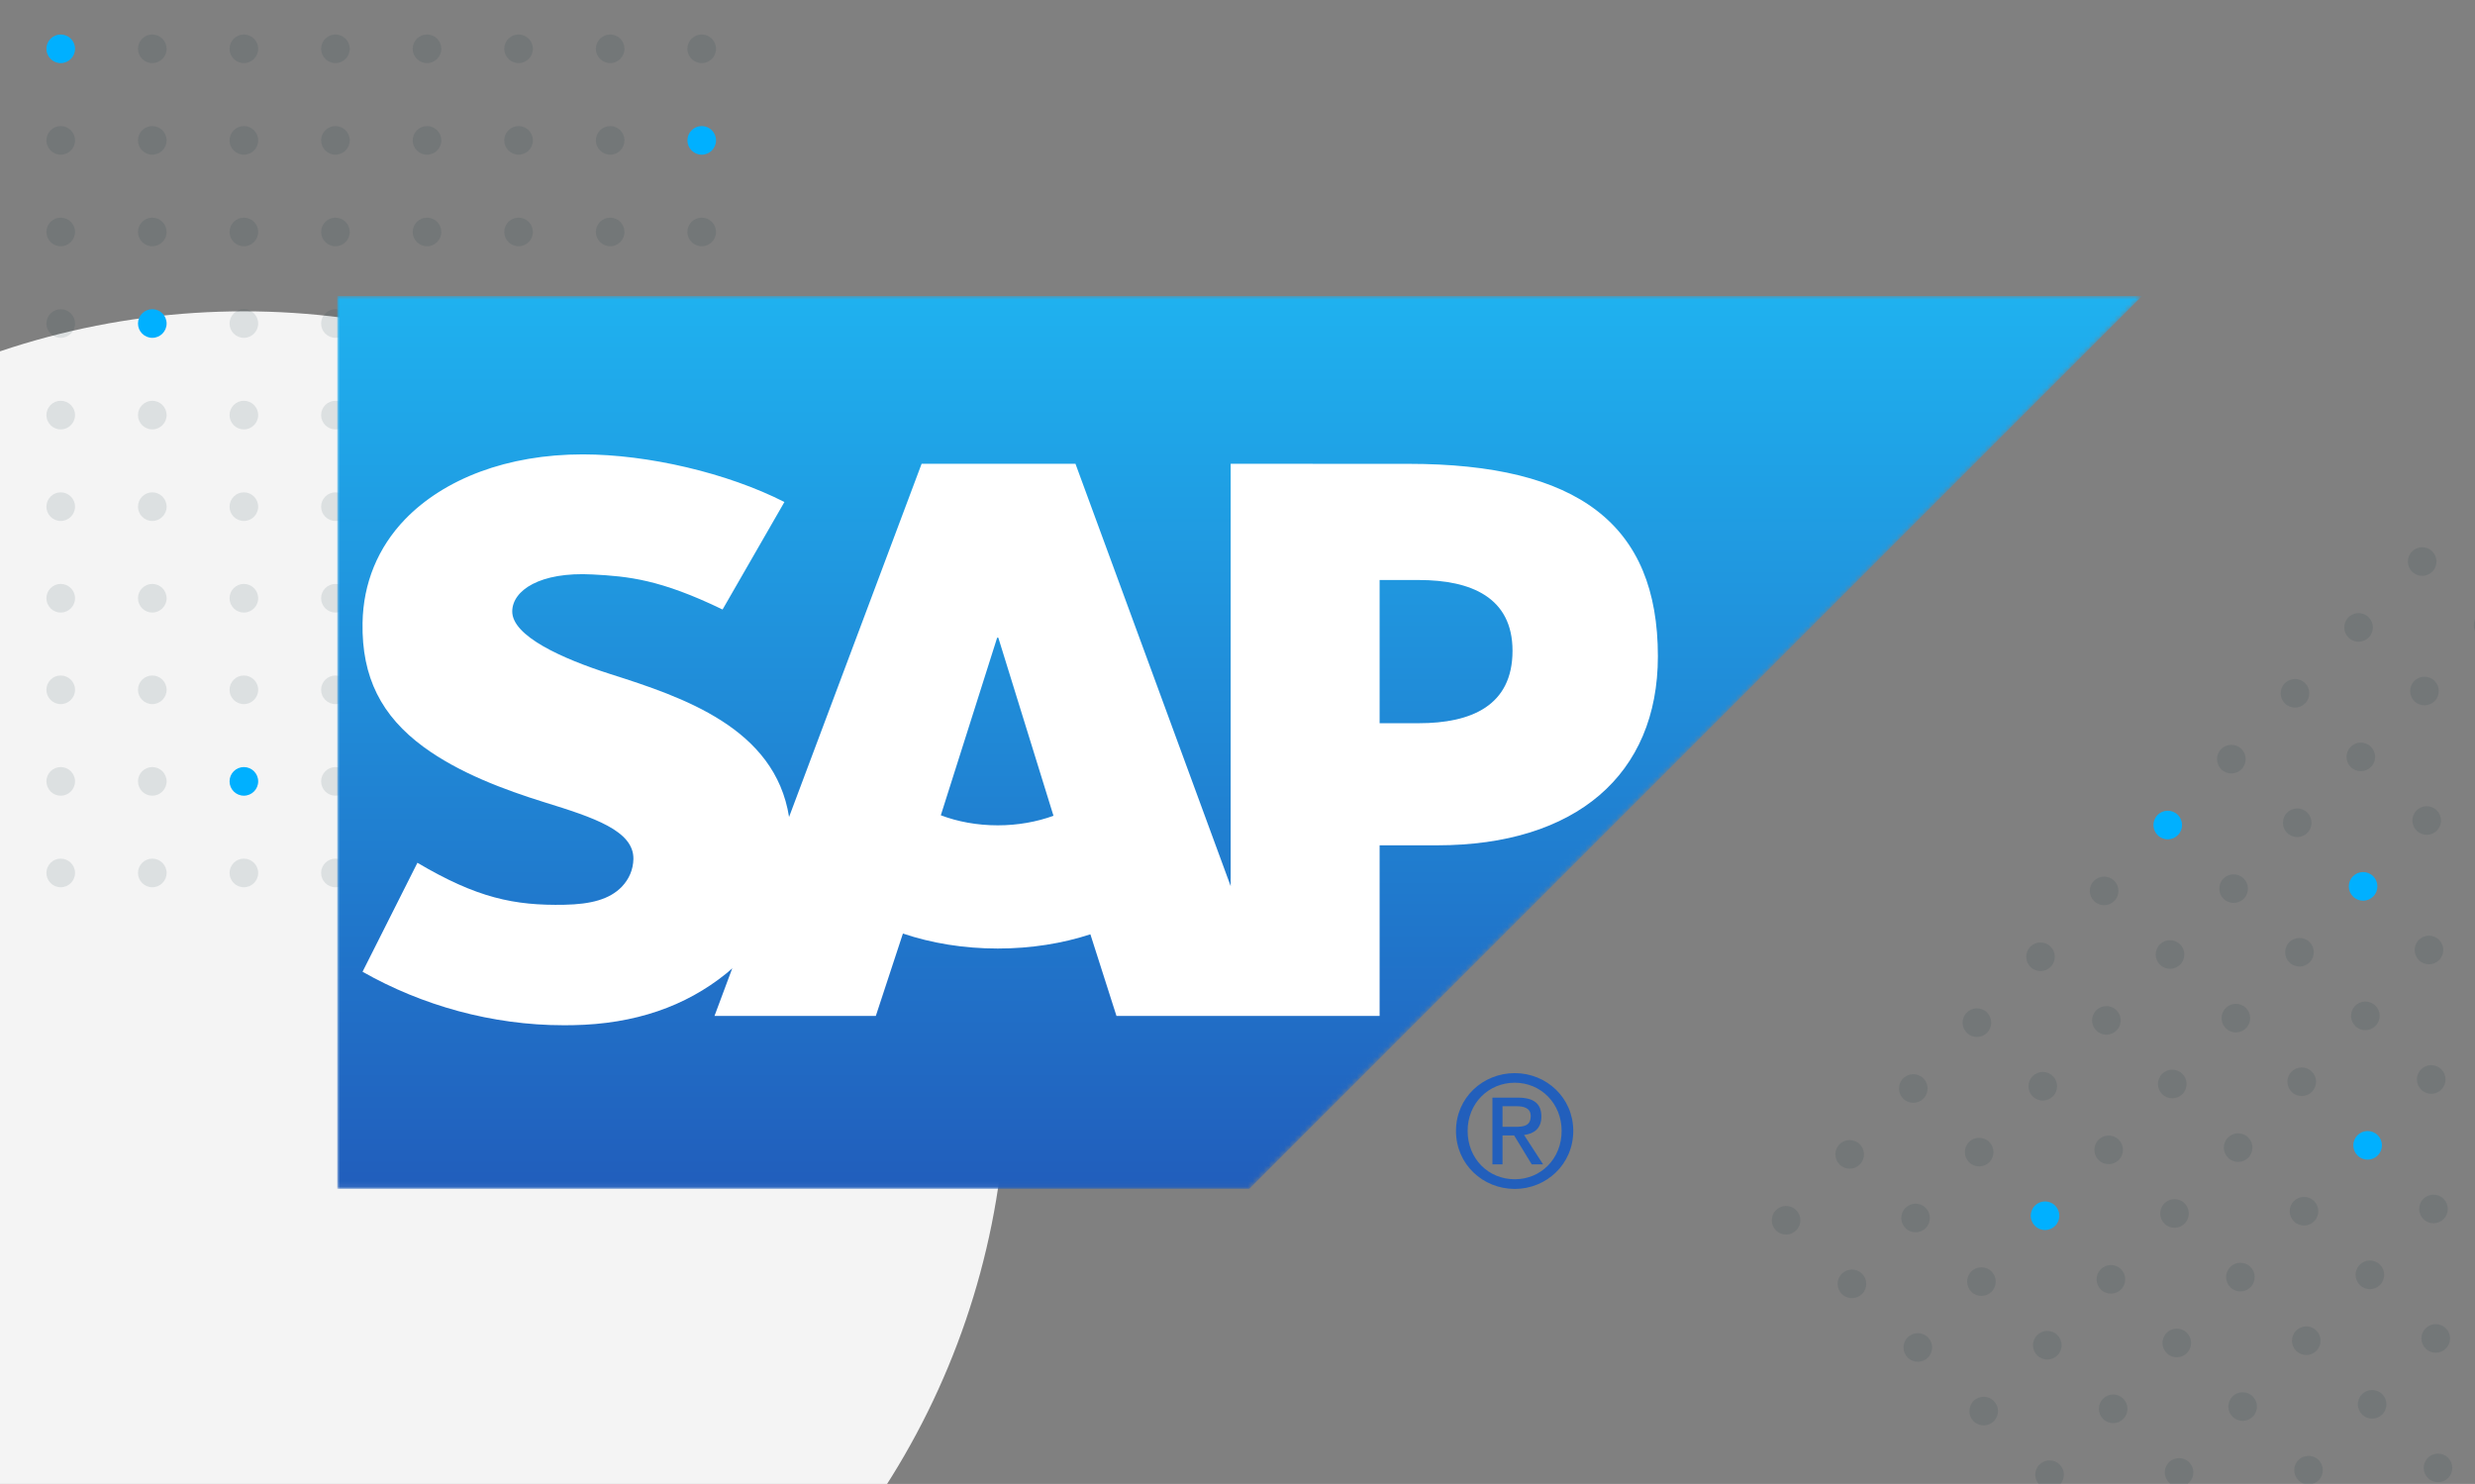 <?xml version="1.0" encoding="UTF-8"?>
<svg width="477px" height="286px" viewBox="0 0 477 286" version="1.1" xmlns="http://www.w3.org/2000/svg" xmlns:xlink="http://www.w3.org/1999/xlink">
    <rect x="0" y="0" width="477" height="286" fill="#808080" stroke="none"/>
    <!-- Generator: Sketch 57.1 (83088) - https://sketch.com -->
    <title>Sap</title>
    <desc>Created with Sketch.</desc>
    <defs>
        <polygon id="path-1" points="0 0.861 0 172.925 175.781 172.925 347.834 0.861"></polygon>
        <linearGradient x1="50%" y1="100.142%" x2="50%" y2="0.142%" id="linearGradient-3">
            <stop stop-color="#215EBC" offset="0%"></stop>
            <stop stop-color="#1FB1EF" offset="100%"></stop>
        </linearGradient>
    </defs>
    <g id="Sap" stroke="none" stroke-width="1" fill="none" fill-rule="evenodd">
        <circle id="Oval" fill="#F4F4F4" cx="47" cy="207" r="147"></circle>
        <g id="Group-3" transform="translate(-44, -11)" fill-rule="nonzero">
            <circle id="Oval" fill="#00B0FF" cx="55.703" cy="20.406" r="2.758"></circle>
            <circle id="Oval" fill-opacity="0.1" fill="#042C3A" cx="73.352" cy="20.406" r="2.758"></circle>
            <circle id="Oval" fill-opacity="0.1" fill="#042C3A" cx="91" cy="20.406" r="2.758"></circle>
            <circle id="Oval" fill-opacity="0.1" fill="#042C3A" cx="108.648" cy="20.406" r="2.758"></circle>
            <circle id="Oval" fill-opacity="0.1" fill="#042C3A" cx="126.297" cy="20.406" r="2.758"></circle>
            <circle id="Oval" fill-opacity="0.1" fill="#042C3A" cx="143.945" cy="20.406" r="2.758"></circle>
            <circle id="Oval" fill-opacity="0.1" fill="#042C3A" cx="161.594" cy="20.406" r="2.758"></circle>
            <circle id="Oval" fill-opacity="0.1" fill="#042C3A" cx="179.242" cy="20.406" r="2.758"></circle>
            <circle id="Oval" fill-opacity="0.1" fill="#042C3A" cx="55.703" cy="38.055" r="2.758"></circle>
            <circle id="Oval" fill-opacity="0.1" fill="#042C3A" cx="73.352" cy="38.055" r="2.758"></circle>
            <circle id="Oval" fill-opacity="0.1" fill="#042C3A" cx="91" cy="38.055" r="2.758"></circle>
            <circle id="Oval" fill-opacity="0.1" fill="#042C3A" cx="108.648" cy="38.055" r="2.758"></circle>
            <circle id="Oval" fill-opacity="0.1" fill="#042C3A" cx="126.297" cy="38.055" r="2.758"></circle>
            <circle id="Oval" fill-opacity="0.1" fill="#042C3A" cx="143.945" cy="38.055" r="2.758"></circle>
            <circle id="Oval" fill-opacity="0.1" fill="#042C3A" cx="161.594" cy="38.055" r="2.758"></circle>
            <circle id="Oval" fill="#00B0FF" cx="179.242" cy="38.055" r="2.758"></circle>
            <circle id="Oval" fill-opacity="0.1" fill="#042C3A" cx="55.703" cy="55.703" r="2.758"></circle>
            <circle id="Oval" fill-opacity="0.1" fill="#042C3A" cx="73.352" cy="55.703" r="2.758"></circle>
            <circle id="Oval" fill-opacity="0.1" fill="#042C3A" cx="91" cy="55.703" r="2.758"></circle>
            <circle id="Oval" fill-opacity="0.1" fill="#042C3A" cx="108.648" cy="55.703" r="2.758"></circle>
            <circle id="Oval" fill-opacity="0.1" fill="#042C3A" cx="126.297" cy="55.703" r="2.758"></circle>
            <circle id="Oval" fill-opacity="0.1" fill="#042C3A" cx="143.945" cy="55.703" r="2.758"></circle>
            <circle id="Oval" fill-opacity="0.1" fill="#042C3A" cx="161.594" cy="55.703" r="2.758"></circle>
            <circle id="Oval" fill-opacity="0.1" fill="#042C3A" cx="179.242" cy="55.703" r="2.758"></circle>
            <circle id="Oval" fill-opacity="0.1" fill="#042C3A" cx="55.703" cy="73.352" r="2.758"></circle>
            <circle id="Oval" fill="#00B0FF" cx="73.352" cy="73.352" r="2.758"></circle>
            <circle id="Oval" fill-opacity="0.1" fill="#042C3A" cx="91" cy="73.352" r="2.758"></circle>
            <circle id="Oval" fill-opacity="0.1" fill="#042C3A" cx="108.648" cy="73.352" r="2.758"></circle>
            <circle id="Oval" fill-opacity="0.1" fill="#042C3A" cx="126.297" cy="73.352" r="2.758"></circle>
            <circle id="Oval" fill-opacity="0.1" fill="#042C3A" cx="143.945" cy="73.352" r="2.758"></circle>
            <circle id="Oval" fill-opacity="0.1" fill="#042C3A" cx="161.594" cy="73.352" r="2.758"></circle>
            <circle id="Oval" fill-opacity="0.1" fill="#042C3A" cx="179.242" cy="73.352" r="2.758"></circle>
            <circle id="Oval" fill-opacity="0.1" fill="#042C3A" cx="55.703" cy="91" r="2.758"></circle>
            <circle id="Oval" fill-opacity="0.1" fill="#042C3A" cx="73.352" cy="91" r="2.758"></circle>
            <circle id="Oval" fill-opacity="0.1" fill="#042C3A" cx="91" cy="91" r="2.758"></circle>
            <circle id="Oval" fill-opacity="0.1" fill="#042C3A" cx="108.648" cy="91" r="2.758"></circle>
            <circle id="Oval" fill-opacity="0.1" fill="#042C3A" cx="126.297" cy="91" r="2.758"></circle>
            <circle id="Oval" fill-opacity="0.1" fill="#042C3A" cx="143.945" cy="91" r="2.758"></circle>
            <circle id="Oval" fill-opacity="0.1" fill="#042C3A" cx="161.594" cy="91" r="2.758"></circle>
            <circle id="Oval" fill-opacity="0.1" fill="#042C3A" cx="179.242" cy="91" r="2.758"></circle>
            <circle id="Oval" fill-opacity="0.1" fill="#042C3A" cx="55.703" cy="108.648" r="2.758"></circle>
            <circle id="Oval" fill-opacity="0.1" fill="#042C3A" cx="73.352" cy="108.648" r="2.758"></circle>
            <circle id="Oval" fill-opacity="0.1" fill="#042C3A" cx="91" cy="108.648" r="2.758"></circle>
            <circle id="Oval" fill-opacity="0.1" fill="#042C3A" cx="108.648" cy="108.648" r="2.758"></circle>
            <circle id="Oval" fill-opacity="0.1" fill="#042C3A" cx="126.297" cy="108.648" r="2.758"></circle>
            <circle id="Oval" fill-opacity="0.1" fill="#042C3A" cx="143.945" cy="108.648" r="2.758"></circle>
            <circle id="Oval" fill-opacity="0.1" fill="#042C3A" cx="161.594" cy="108.648" r="2.758"></circle>
            <circle id="Oval" fill-opacity="0.1" fill="#042C3A" cx="179.242" cy="108.648" r="2.758"></circle>
            <circle id="Oval" fill-opacity="0.1" fill="#042C3A" cx="55.703" cy="126.297" r="2.758"></circle>
            <circle id="Oval" fill-opacity="0.1" fill="#042C3A" cx="73.352" cy="126.297" r="2.758"></circle>
            <circle id="Oval" fill-opacity="0.1" fill="#042C3A" cx="91" cy="126.297" r="2.758"></circle>
            <circle id="Oval" fill-opacity="0.1" fill="#042C3A" cx="108.648" cy="126.297" r="2.758"></circle>
            <circle id="Oval" fill-opacity="0.1" fill="#042C3A" cx="126.297" cy="126.297" r="2.758"></circle>
            <circle id="Oval" fill-opacity="0.1" fill="#042C3A" cx="143.945" cy="126.297" r="2.758"></circle>
            <circle id="Oval" fill-opacity="0.1" fill="#042C3A" cx="161.594" cy="126.297" r="2.758"></circle>
            <circle id="Oval" fill-opacity="0.1" fill="#042C3A" cx="179.242" cy="126.297" r="2.758"></circle>
            <circle id="Oval" fill-opacity="0.1" fill="#042C3A" cx="55.703" cy="143.945" r="2.758"></circle>
            <circle id="Oval" fill-opacity="0.1" fill="#042C3A" cx="73.352" cy="143.945" r="2.758"></circle>
            <circle id="Oval" fill-opacity="0.1" fill="#042C3A" cx="91" cy="143.945" r="2.758"></circle>
            <circle id="Oval" fill-opacity="0.1" fill="#042C3A" cx="108.648" cy="143.945" r="2.758"></circle>
            <circle id="Oval" fill-opacity="0.1" fill="#042C3A" cx="126.297" cy="143.945" r="2.758"></circle>
            <circle id="Oval" fill-opacity="0.1" fill="#042C3A" cx="143.945" cy="143.945" r="2.758"></circle>
            <circle id="Oval" fill-opacity="0.1" fill="#042C3A" cx="161.594" cy="143.945" r="2.758"></circle>
            <circle id="Oval" fill-opacity="0.1" fill="#042C3A" cx="179.242" cy="143.945" r="2.758"></circle>
            <circle id="Oval" fill-opacity="0.1" fill="#042C3A" cx="55.703" cy="161.594" r="2.758"></circle>
            <circle id="Oval" fill-opacity="0.1" fill="#042C3A" cx="73.352" cy="161.594" r="2.758"></circle>
            <circle id="Oval" fill="#00B0FF" cx="91" cy="161.594" r="2.758"></circle>
            <circle id="Oval" fill-opacity="0.1" fill="#042C3A" cx="108.648" cy="161.594" r="2.758"></circle>
            <circle id="Oval" fill-opacity="0.1" fill="#042C3A" cx="126.297" cy="161.594" r="2.758"></circle>
            <circle id="Oval" fill-opacity="0.1" fill="#042C3A" cx="143.945" cy="161.594" r="2.758"></circle>
            <circle id="Oval" fill-opacity="0.1" fill="#042C3A" cx="161.594" cy="161.594" r="2.758"></circle>
            <circle id="Oval" fill-opacity="0.1" fill="#042C3A" cx="179.242" cy="161.594" r="2.758"></circle>
            <circle id="Oval" fill-opacity="0.1" fill="#042C3A" cx="55.703" cy="179.242" r="2.758"></circle>
            <circle id="Oval" fill-opacity="0.1" fill="#042C3A" cx="73.352" cy="179.242" r="2.758"></circle>
            <circle id="Oval" fill-opacity="0.1" fill="#042C3A" cx="91" cy="179.242" r="2.758"></circle>
            <circle id="Oval" fill-opacity="0.1" fill="#042C3A" cx="108.648" cy="179.242" r="2.758"></circle>
            <circle id="Oval" fill-opacity="0.1" fill="#042C3A" cx="126.297" cy="179.242" r="2.758"></circle>
            <circle id="Oval" fill-opacity="0.1" fill="#042C3A" cx="143.945" cy="179.242" r="2.758"></circle>
            <circle id="Oval" fill-opacity="0.1" fill="#042C3A" cx="161.594" cy="179.242" r="2.758"></circle>
            <circle id="Oval" fill-opacity="0.1" fill="#042C3A" cx="179.242" cy="179.242" r="2.758"></circle>
        </g>
        <g id="Group" transform="translate(339.468, 103.468)" fill-rule="nonzero">
            <circle id="Oval" fill-opacity="0.1" fill="#042C3A" transform="translate(127.354, 4.758) rotate(-316) translate(-127.354, -4.758) " cx="127.354" cy="4.758" r="2.758"></circle>
            <circle id="Oval" fill-opacity="0.1" fill="#042C3A" transform="translate(140.05, 17.017) rotate(-316) translate(-140.05, -17.017) " cx="140.05" cy="17.017" r="2.758"></circle>
            <circle id="Oval" fill-opacity="0.1" fill="#042C3A" transform="translate(115.095, 17.453) rotate(-316) translate(-115.095, -17.453) " cx="115.095" cy="17.453" r="2.758"></circle>
            <circle id="Oval" fill-opacity="0.1" fill="#042C3A" transform="translate(127.79, 29.713) rotate(-316) translate(-127.79, -29.713) " cx="127.79" cy="29.713" r="2.758"></circle>
            <circle id="Oval" fill-opacity="0.1" fill="#042C3A" transform="translate(140.485, 41.972) rotate(-316) translate(-140.485, -41.972) " cx="140.485" cy="41.972" r="2.758"></circle>
            <circle id="Oval" fill-opacity="0.1" fill="#042C3A" transform="translate(102.835, 30.148) rotate(-316) translate(-102.835, -30.148) " cx="102.835" cy="30.148" r="2.758"></circle>
            <circle id="Oval" fill-opacity="0.1" fill="#042C3A" transform="translate(115.53, 42.408) rotate(-316) translate(-115.53, -42.408) " cx="115.53" cy="42.408" r="2.758"></circle>
            <circle id="Oval" fill-opacity="0.1" fill="#042C3A" transform="translate(128.225, 54.667) rotate(-316) translate(-128.225, -54.667) " cx="128.225" cy="54.667" r="2.758"></circle>
            <circle id="Oval" fill-opacity="0.1" fill="#042C3A" transform="translate(140.921, 66.927) rotate(-316) translate(-140.921, -66.927) " cx="140.921" cy="66.927" r="2.758"></circle>
            <circle id="Oval" fill-opacity="0.1" fill="#042C3A" transform="translate(90.575, 42.843) rotate(-316) translate(-90.575, -42.843) " cx="90.575" cy="42.843" r="2.758"></circle>
            <circle id="Oval" fill-opacity="0.1" fill="#042C3A" transform="translate(103.271, 55.103) rotate(-316) translate(-103.271, -55.103) " cx="103.271" cy="55.103" r="2.758"></circle>
            <circle id="Oval" fill="#00B0FF" transform="translate(115.966, 67.363) rotate(-316) translate(-115.966, -67.363) " cx="115.966" cy="67.363" r="2.758"></circle>
            <circle id="Oval" fill-opacity="0.1" fill="#042C3A" transform="translate(128.661, 79.622) rotate(-316) translate(-128.661, -79.622) " cx="128.661" cy="79.622" r="2.758"></circle>
            <circle id="Oval" fill-opacity="0.1" fill="#042C3A" transform="translate(141.356, 91.882) rotate(-316) translate(-141.356, -91.882) " cx="141.356" cy="91.882" r="2.758"></circle>
            <circle id="Oval" fill="#00B0FF" transform="translate(78.316, 55.539) rotate(-316) translate(-78.316, -55.539) " cx="78.316" cy="55.539" r="2.758"></circle>
            <circle id="Oval" fill-opacity="0.1" fill="#042C3A" transform="translate(91.011, 67.798) rotate(-316) translate(-91.011, -67.798) " cx="91.011" cy="67.798" r="2.758"></circle>
            <circle id="Oval" fill-opacity="0.1" fill="#042C3A" transform="translate(103.706, 80.058) rotate(-316) translate(-103.706, -80.058) " cx="103.706" cy="80.058" r="2.758"></circle>
            <circle id="Oval" fill-opacity="0.1" fill="#042C3A" transform="translate(116.401, 92.318) rotate(-316) translate(-116.401, -92.318) " cx="116.401" cy="92.318" r="2.758"></circle>
            <circle id="Oval" fill-opacity="0.1" fill="#042C3A" transform="translate(129.097, 104.577) rotate(-316) translate(-129.097, -104.577) " cx="129.097" cy="104.577" r="2.758"></circle>
            <circle id="Oval" fill-opacity="0.1" fill="#042C3A" transform="translate(66.056, 68.234) rotate(-316) translate(-66.056, -68.234) " cx="66.056" cy="68.234" r="2.758"></circle>
            <circle id="Oval" fill-opacity="0.1" fill="#042C3A" transform="translate(78.751, 80.494) rotate(-316) translate(-78.751, -80.494) " cx="78.751" cy="80.494" r="2.758"></circle>
            <circle id="Oval" fill-opacity="0.1" fill="#042C3A" transform="translate(91.446, 92.753) rotate(-316) translate(-91.446, -92.753) " cx="91.446" cy="92.753" r="2.758"></circle>
            <circle id="Oval" fill-opacity="0.1" fill="#042C3A" transform="translate(104.142, 105.013) rotate(-316) translate(-104.142, -105.013) " cx="104.142" cy="105.013" r="2.758"></circle>
            <circle id="Oval" fill="#00B0FF" transform="translate(116.837, 117.273) rotate(-316) translate(-116.837, -117.273) " cx="116.837" cy="117.273" r="2.758"></circle>
            <circle id="Oval" fill-opacity="0.1" fill="#042C3A" transform="translate(129.532, 129.532) rotate(-316) translate(-129.532, -129.532) " cx="129.532" cy="129.532" r="2.758"></circle>
            <circle id="Oval" fill-opacity="0.1" fill="#042C3A" transform="translate(53.796, 80.929) rotate(-316) translate(-53.796, -80.929) " cx="53.796" cy="80.929" r="2.758"></circle>
            <circle id="Oval" fill-opacity="0.1" fill="#042C3A" transform="translate(66.492, 93.189) rotate(-316) translate(-66.492, -93.189) " cx="66.492" cy="93.189" r="2.758"></circle>
            <circle id="Oval" fill-opacity="0.1" fill="#042C3A" transform="translate(79.187, 105.448) rotate(-316) translate(-79.187, -105.448) " cx="79.187" cy="105.448" r="2.758"></circle>
            <circle id="Oval" fill-opacity="0.1" fill="#042C3A" transform="translate(91.882, 117.708) rotate(-316) translate(-91.882, -117.708) " cx="91.882" cy="117.708" r="2.758"></circle>
            <circle id="Oval" fill-opacity="0.1" fill="#042C3A" transform="translate(104.577, 129.968) rotate(-316) translate(-104.577, -129.968) " cx="104.577" cy="129.968" r="2.758"></circle>
            <circle id="Oval" fill-opacity="0.1" fill="#042C3A" transform="translate(117.273, 142.227) rotate(-316) translate(-117.273, -142.227) " cx="117.273" cy="142.227" r="2.758"></circle>
            <circle id="Oval" fill-opacity="0.1" fill="#042C3A" transform="translate(129.968, 154.487) rotate(-316) translate(-129.968, -154.487) " cx="129.968" cy="154.487" r="2.758"></circle>
            <circle id="Oval" fill-opacity="0.1" fill="#042C3A" transform="translate(41.537, 93.624) rotate(-316) translate(-41.537, -93.624) " cx="41.537" cy="93.624" r="2.758"></circle>
            <circle id="Oval" fill-opacity="0.1" fill="#042C3A" transform="translate(54.232, 105.884) rotate(-316) translate(-54.232, -105.884) " cx="54.232" cy="105.884" r="2.758"></circle>
            <circle id="Oval" fill-opacity="0.1" fill="#042C3A" transform="translate(66.927, 118.144) rotate(-316) translate(-66.927, -118.144) " cx="66.927" cy="118.144" r="2.758"></circle>
            <circle id="Oval" fill-opacity="0.1" fill="#042C3A" transform="translate(79.622, 130.403) rotate(-316) translate(-79.622, -130.403) " cx="79.622" cy="130.403" r="2.758"></circle>
            <circle id="Oval" fill-opacity="0.1" fill="#042C3A" transform="translate(92.318, 142.663) rotate(-316) translate(-92.318, -142.663) " cx="92.318" cy="142.663" r="2.758"></circle>
            <circle id="Oval" fill-opacity="0.1" fill="#042C3A" transform="translate(105.013, 154.923) rotate(-316) translate(-105.013, -154.923) " cx="105.013" cy="154.923" r="2.758"></circle>
            <circle id="Oval" fill-opacity="0.1" fill="#042C3A" transform="translate(117.708, 167.182) rotate(-316) translate(-117.708, -167.182) " cx="117.708" cy="167.182" r="2.758"></circle>
            <circle id="Oval" fill-opacity="0.1" fill="#042C3A" transform="translate(130.403, 179.442) rotate(-316) translate(-130.403, -179.442) " cx="130.403" cy="179.442" r="2.758"></circle>
            <circle id="Oval" fill-opacity="0.1" fill="#042C3A" transform="translate(29.277, 106.32) rotate(-316) translate(-29.277, -106.32) " cx="29.277" cy="106.32" r="2.758"></circle>
            <circle id="Oval" fill-opacity="0.1" fill="#042C3A" transform="translate(41.972, 118.579) rotate(-316) translate(-41.972, -118.579) " cx="41.972" cy="118.579" r="2.758"></circle>
            <circle id="Oval" fill="#00B0FF" transform="translate(54.667, 130.839) rotate(-316) translate(-54.667, -130.839) " cx="54.667" cy="130.839" r="2.758"></circle>
            <circle id="Oval" fill-opacity="0.1" fill="#042C3A" transform="translate(67.363, 143.099) rotate(-316) translate(-67.363, -143.099) " cx="67.363" cy="143.099" r="2.758"></circle>
            <circle id="Oval" fill-opacity="0.1" fill="#042C3A" transform="translate(80.058, 155.358) rotate(-316) translate(-80.058, -155.358) " cx="80.058" cy="155.358" r="2.758"></circle>
            <circle id="Oval" fill-opacity="0.1" fill="#042C3A" transform="translate(92.753, 167.618) rotate(-316) translate(-92.753, -167.618) " cx="92.753" cy="167.618" r="2.758"></circle>
            <circle id="Oval" fill-opacity="0.1" fill="#042C3A" transform="translate(105.448, 179.878) rotate(-316) translate(-105.448, -179.878) " cx="105.448" cy="179.878" r="2.758"></circle>
            <circle id="Oval" fill-opacity="0.1" fill="#042C3A" transform="translate(17.017, 119.015) rotate(-316) translate(-17.017, -119.015) " cx="17.017" cy="119.015" r="2.758"></circle>
            <circle id="Oval" fill-opacity="0.1" fill="#042C3A" transform="translate(29.713, 131.275) rotate(-316) translate(-29.713, -131.275) " cx="29.713" cy="131.275" r="2.758"></circle>
            <circle id="Oval" fill-opacity="0.1" fill="#042C3A" transform="translate(42.408, 143.534) rotate(-316) translate(-42.408, -143.534) " cx="42.408" cy="143.534" r="2.758"></circle>
            <circle id="Oval" fill-opacity="0.1" fill="#042C3A" transform="translate(55.103, 155.794) rotate(-316) translate(-55.103, -155.794) " cx="55.103" cy="155.794" r="2.758"></circle>
            <circle id="Oval" fill-opacity="0.1" fill="#042C3A" transform="translate(67.798, 168.054) rotate(-316) translate(-67.798, -168.054) " cx="67.798" cy="168.054" r="2.758"></circle>
            <circle id="Oval" fill-opacity="0.1" fill="#042C3A" transform="translate(80.494, 180.313) rotate(-316) translate(-80.494, -180.313) " cx="80.494" cy="180.313" r="2.758"></circle>
            <circle id="Oval" fill-opacity="0.1" fill="#042C3A" transform="translate(4.758, 131.71) rotate(-316) translate(-4.758, -131.71) " cx="4.758" cy="131.71" r="2.758"></circle>
            <circle id="Oval" fill-opacity="0.1" fill="#042C3A" transform="translate(17.453, 143.97) rotate(-316) translate(-17.453, -143.97) " cx="17.453" cy="143.97" r="2.758"></circle>
            <circle id="Oval" fill-opacity="0.1" fill="#042C3A" transform="translate(30.148, 156.229) rotate(-316) translate(-30.148, -156.229) " cx="30.148" cy="156.229" r="2.758"></circle>
            <circle id="Oval" fill-opacity="0.1" fill="#042C3A" transform="translate(42.843, 168.489) rotate(-316) translate(-42.843, -168.489) " cx="42.843" cy="168.489" r="2.758"></circle>
            <circle id="Oval" fill-opacity="0.1" fill="#042C3A" transform="translate(55.539, 180.749) rotate(-316) translate(-55.539, -180.749) " cx="55.539" cy="180.749" r="2.758"></circle>
        </g>
        <g id="Group-9" transform="translate(65, 56)">
            <g id="Group-3" transform="translate(0, 0.188)">
                <mask id="mask-2" fill="white">
                    <use xlink:href="#path-1"></use>
                </mask>
                <g id="Clip-2"></g>
                <polygon id="Fill-1" fill="url(#linearGradient-3)" mask="url(#mask-2)" points="0 0.861 0 172.925 175.781 172.925 347.834 0.861"></polygon>
            </g>
            <g id="Group-8" transform="translate(4.193, 30.585)">
                <path d="M204.244,52.799 L196.696,52.799 L196.696,25.2 L204.244,25.2 C214.306,25.2 222.311,28.539 222.311,38.841 C222.311,49.46 214.306,52.799 204.244,52.799 M123.102,72.479 C119.113,72.479 115.36,71.77 112.128,70.541 L122.987,36.31 L123.209,36.31 L133.843,70.64 C130.65,71.798 126.997,72.479 123.102,72.479 M202.229,2.81 L167.992,2.8 L167.992,84.2 L138.079,2.8 L108.426,2.8 L82.882,70.868 C80.178,53.714 62.419,47.774 48.446,43.33 C39.206,40.374 29.443,36.009 29.53,31.195 C29.592,27.247 34.785,23.574 45.025,24.129 C51.909,24.501 57.993,25.047 70.066,30.884 L81.986,10.165 C70.939,4.546 55.691,1.008 43.2,0.987 L43.117,0.987 C28.547,0.987 16.398,5.721 8.877,13.494 C3.635,18.93 0.804,25.819 0.68,33.462 C0.492,43.974 4.344,51.42 12.447,57.373 C19.269,62.376 28.013,65.631 35.719,68.029 C45.219,70.964 52.978,73.522 52.883,78.98 C52.841,80.97 52.076,82.817 50.645,84.318 C48.269,86.77 44.636,87.691 39.609,87.787 C29.898,87.982 22.709,86.464 11.256,79.697 L0.68,100.697 C12.114,107.2 25.645,111.008 39.435,111.008 L41.214,110.994 C53.235,110.781 62.929,107.341 70.689,101.108 C71.114,100.768 71.528,100.393 71.936,100.031 L68.51,109.212 L99.602,109.212 L104.825,93.335 C110.289,95.179 116.502,96.224 123.102,96.224 C129.517,96.224 135.586,95.242 140.954,93.482 L145.981,109.212 L196.696,109.212 L196.696,76.332 L207.758,76.332 C234.496,76.332 250.328,62.719 250.328,39.893 C250.328,14.473 234.955,2.81 202.229,2.81" id="Fill-4" fill="#FFFFFF"></path>
                <path d="M220.38,130.589 L220.38,126.615 L223.047,126.615 C224.379,126.615 225.817,126.899 225.817,128.501 C225.817,130.486 224.352,130.589 222.72,130.589 L220.38,130.589 Z M220.38,132.247 L222.624,132.247 L226.011,137.818 L228.205,137.818 L224.533,132.156 C226.421,131.934 227.872,130.923 227.872,128.618 C227.872,126.084 226.373,124.959 223.337,124.959 L218.437,124.959 L218.437,137.818 L220.38,137.818 L220.38,132.247 Z M222.748,142.554 C228.817,142.554 234.017,137.818 234.017,131.368 C234.017,124.959 228.817,120.236 222.748,120.236 C216.603,120.236 211.416,124.959 211.416,131.368 C211.416,137.818 216.603,142.554 222.748,142.554 L222.748,142.554 Z M213.659,131.368 C213.659,126.084 217.646,122.085 222.748,122.085 C227.783,122.085 231.775,126.084 231.775,131.368 C231.775,136.741 227.783,140.691 222.748,140.691 C217.646,140.691 213.659,136.741 213.659,131.368 L213.659,131.368 Z" id="Fill-6" fill="#225FBC"></path>
            </g>
        </g>
    </g>
</svg>